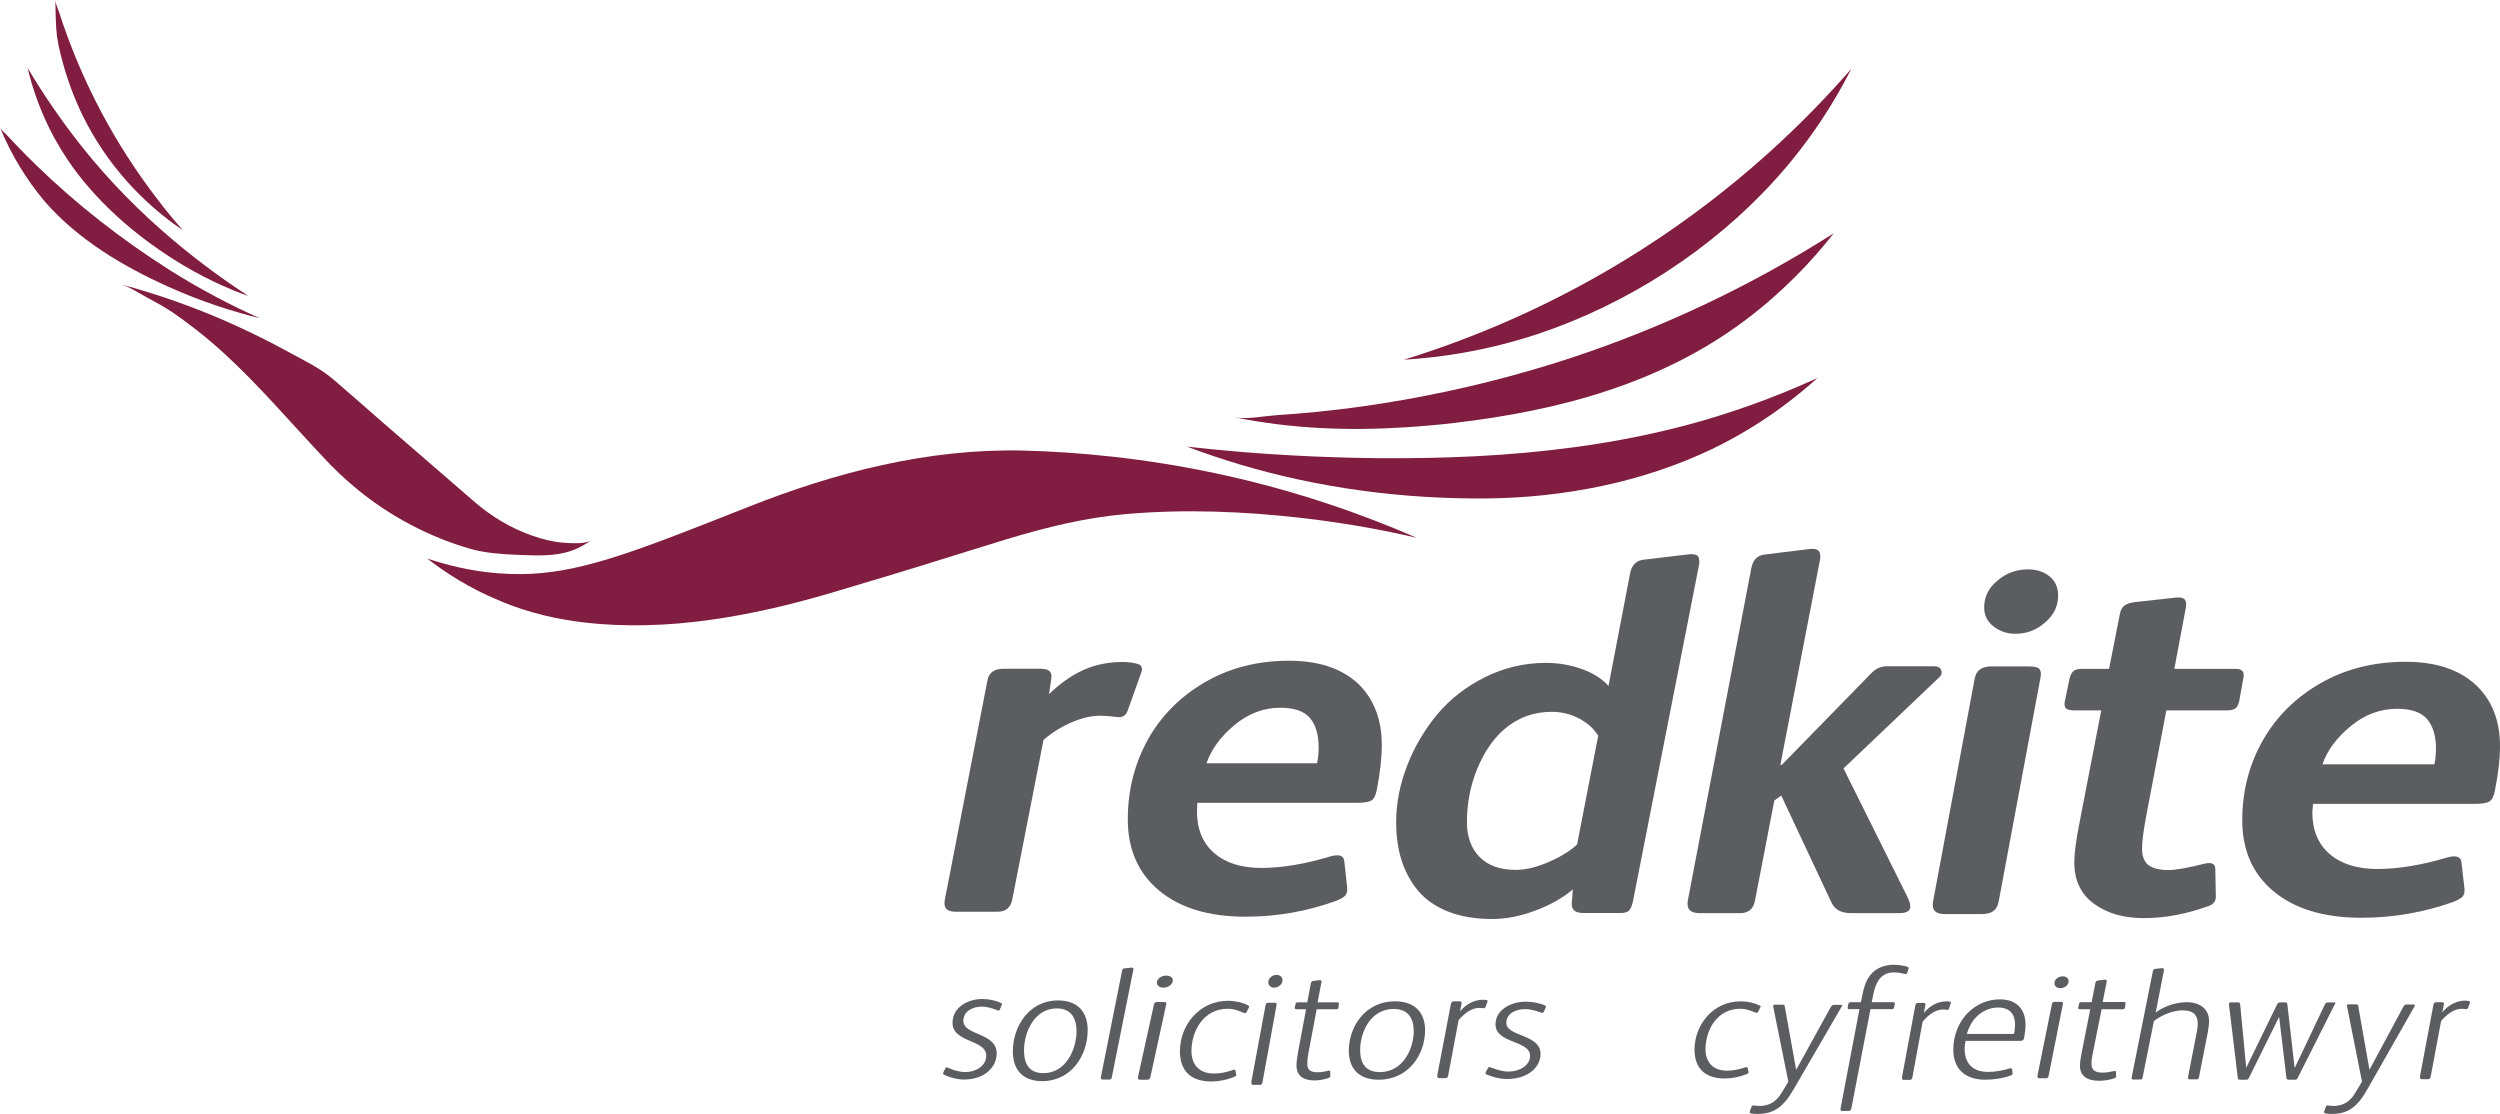 <?xml version="1.0" encoding="utf-8"?>
<!-- Generator: Adobe Illustrator 26.3.1, SVG Export Plug-In . SVG Version: 6.00 Build 0)  -->
<svg version="1.1" id="Layer_1" xmlns="http://www.w3.org/2000/svg" xmlns:xlink="http://www.w3.org/1999/xlink" x="0px" y="0px"
	 viewBox="0 0 1409.4 627.9" style="enable-background:new 0 0 1409.4 627.9;" xml:space="preserve">
<style type="text/css">
	.st0{fill:#811D40;}
	.st1{fill:#5C5D61;}
</style>
<path class="st0" d="M31.2,0c0.1,2.2,1.5,5,2.2,7.1c0.8,2.6,1.7,5.2,2.6,7.8c1.9,5.5,4,11,6.2,16.4c11.6,28.5,27,55.4,45.7,79.9
	c4.8,6.4,9.9,12.6,15.2,18.6c-12.7-8.6-34.8-26-51.7-55.6c-6.1-10.7-10.9-22-14.5-33.7c-2-6.6-3.8-13.3-4.8-20.2
	C31.3,13.6,31.4,6.7,31.2,0z"/>
<path class="st0" d="M15.6,38.3c8.1,13.7,18.2,28.8,30.5,44.3C61.6,102.1,79,119.7,98,135.7c14.6,12.3,28.8,22.5,42,31.2
	c-12-4.3-26.5-10.8-41.8-20.5C75.1,131.8,53.3,112.7,38,89.9c-2.6-3.9-5-7.9-7.3-12C22.6,63,18.1,49.1,15.6,38.3z"/>
<path class="st0" d="M0,71.8c0.7,1.6,3.1,3.5,4.3,4.8c1.7,1.8,3.4,3.7,5.2,5.5c3.5,3.7,7.1,7.3,10.8,10.9c22.8,22.2,48.2,42,75,59
	c0.1,0.1,0.3,0.2,0.4,0.3c18,11.3,35.2,20.2,50.8,27.1c-15-3.7-32.7-9.2-51.7-17.8c-25.7-11.6-50.6-26.4-69.4-47.8
	C14.8,101.2,6.1,86.9,0,71.8z"/>
<path class="st0" d="M67.8,160.2c21.9,5.9,43.4,13.5,64.1,22.9c10.4,4.7,20.5,9.7,30.5,15.2c8.7,4.8,17.8,9,25.4,15.5
	c8.6,7.3,17.1,14.9,25.6,22.3c18.1,15.7,36.2,31.3,54.3,47c9.5,8.2,20.6,14.8,32.4,18.9c5.4,1.9,11.1,3.4,16.8,3.9
	c3.9,0.3,13.1,1.1,16.5-1.4c-1.8,1.3-4.4,3-7.8,4.6c-9.9,4.6-21,4.2-31.6,3.8c-9.6-0.4-20.3-0.9-29.6-3.7
	c-9.9-2.9-21.3-7.2-33.5-13.7c-22.6-12-38.5-26.7-48.9-38c-18.4-19.5-36-40.3-55.8-58.4c-11.5-10.5-21.8-18.1-28.8-22.9
	c-4.6-3.1-9.5-5.8-14.4-8.4C78.2,165.2,72.9,161.6,67.8,160.2z"/>
<path class="st0" d="M240.9,314.9c25.1,8.4,45.2,9.2,58.4,8.6c30.9-1.5,61.3-13.5,122-37.5c49.6-19.7,101.7-33.2,155.4-32
	c31,0.8,68.5,4.2,110.4,13.2c44.5,9.6,82,23.1,111.6,36c-24.4-5.7-46.1-9-64-11.1c-33.1-3.8-66.5-5.2-99.7-2.3
	c-23.2,2-45.3,7.5-67.5,14.2c-6.2,1.9-12.4,3.8-18.5,5.7c-19.5,6.1-39,12.2-58.6,18c-7.2,2.2-14.5,4.3-21.7,6.5
	c-44.7,13.2-92.8,22.2-139.5,16.7c-15.5-1.8-30.8-5.4-45.3-11.3c-0.7-0.3-1.4-0.6-2.1-0.9C264.4,331.6,250.8,322.6,240.9,314.9z"/>
<path class="st0" d="M669.2,251.8c42.6,4.8,79.1,6.2,107.6,6.5c37,0.3,74.2-1.2,110.9-6.2c22.2-3,44.3-7.3,65.9-13.2
	c18.7-5.1,43.2-13.1,71-25.8c-22.4,20.2-43.9,32.6-59.3,40c-39.2,18.8-84,27.5-127.2,27.9c-46.9,0.4-94.1-5.7-139.3-19.2
	C688.9,258.8,679,255.5,669.2,251.8z"/>
<path class="st0" d="M695.8,235.2c6.9,1.4,16.3-0.6,23.3-1.1c8.1-0.5,16.2-1.2,24.2-2c16.1-1.6,32.2-3.9,48.1-6.7
	c31.9-5.6,63.4-13.5,94.2-23.6c52.1-17.2,102-40.9,148.2-70.3c-11.4,14.6-27.6,32.2-49.6,48.8c-47.8,36-105.4,51.2-164,58.1
	c-9.3,1.1-18.6,1.9-27.9,2.5C759.9,243,727.6,241.7,695.8,235.2z"/>
<path class="st0" d="M791.5,202.8c35.8-11.1,83.2-29.7,133.7-61.9c54.2-34.6,92.9-72.7,118.5-102.1c-8.8,17.4-22.4,39.9-43.1,62.7
	c-35.4,39.1-82.9,69.7-132.8,86.5C837.9,198,811.3,201.6,791.5,202.8z"/>
<g>
	<path class="st1" d="M591.4,391.3c6.2-6,12.6-10.5,19.2-13.5c6.5-3,14-4.6,22.4-4.6c3.2,0,6,0.4,8.4,1.1c2.1,0.6,2.9,2.2,2.1,4.6
		l-7.8,21.8c-0.9,2.4-2.5,3.6-4.8,3.6c-0.3,0-1.7-0.1-4.1-0.4c-2.4-0.3-4.6-0.4-6.5-0.4c-4.9,0-10.3,1.2-16.1,3.7
		s-11.1,5.8-15.9,9.9L570.7,507c-0.9,4.7-3.7,7-8.4,7h-23.6c-5,0-7-2.3-6-7l23.9-123c0.7-4.7,3.8-7,9.3-7h20.2
		c2.7,0,4.5,0.4,5.5,1.3c1,0.9,1.4,2.2,1.1,4.1L591.4,391.3z"/>
	<path class="st1" d="M779,420.1c0,7.4-1,15.7-2.8,25.1c-0.6,3.2-1.6,5.3-3.1,6.1c-1.5,0.9-4.3,1.3-8.4,1.3h-89.7
		c0,0.4-0.1,1.1-0.1,2.2c-0.1,1.1-0.1,1.9-0.1,2.5c0,10.1,3.2,18,9.7,23.6c6.4,5.6,15.3,8.4,26.6,8.4c11.7,0,24.7-2.2,38.9-6.5
		c5.1-1.4,7.7-0.4,7.9,3l1.6,14.8c0.1,1.9-0.3,3.4-1.1,4.3c-0.8,0.9-2.4,1.8-4.7,2.8c-16.7,6.1-33.8,9.1-51.5,9.1
		c-20.7,0-36.9-4.9-48.7-14.7c-11.8-9.8-17.7-23.2-17.7-40.2c0-16.4,3.8-31.3,11.3-44.9c7.5-13.5,18.3-24.3,32.2-32.4
		c13.9-8.1,29.7-12.1,47.4-12.1c16.5,0,29.3,4.2,38.6,12.6C774.4,393.7,779,405.3,779,420.1z M743.4,421.5c0-7.3-1.6-12.8-4.9-16.7
		c-3.3-3.9-8.9-5.8-16.8-5.8c-9.3,0-17.8,3.2-25.7,9.7c-7.8,6.5-13.1,13.7-15.8,21.6h62.3C743.1,427.5,743.4,424.6,743.4,421.5z"/>
	<path class="st1" d="M957.9,318.2l-37.2,189.4c-0.5,2.6-1.2,4.4-2.1,5.5c-0.9,1.1-2.5,1.6-4.7,1.6h-21.5c-4.5,0-6.6-1.9-6.3-5.7
		l0.6-7.6c-5.5,4.7-12.5,8.7-21,11.9c-8.5,3.2-16.7,4.8-24.5,4.8c-9.4,0-17.7-1.4-24.8-4.2c-7.1-2.8-12.7-6.7-16.9-11.7
		c-4.2-5-7.3-10.8-9.4-17.3c-2-6.5-3-13.6-3-21.5c0-10.6,2.1-21.2,6.2-31.8c4.1-10.6,9.8-20.2,16.9-28.8c7.2-8.6,16.1-15.6,26.9-21
		c10.8-5.4,22.3-8.1,34.6-8.1c7.1,0,13.8,1.2,20.2,3.5c6.3,2.3,11.3,5.5,14.9,9.5l12.2-63.5c0.9-4.7,3.5-7.3,7.8-7.7l25.3-3
		c2.5-0.3,4.2,0.1,5.1,1C957.9,314.5,958.2,316.1,957.9,318.2z M889.1,476.1l11.9-61.3c-2.4-4-6-7.2-10.7-9.7
		c-4.7-2.5-9.9-3.8-15.5-3.8c-10.4,0-19.4,3.4-27.1,10.1c-6.2,5.5-11.2,13-15,22.3c-3.8,9.3-5.7,19.3-5.7,29.8
		c0,8.1,2.3,14.6,7,19.5c4.7,4.9,11.5,7.4,20.6,7.4c5.6,0,11.7-1.5,18.4-4.4C879.7,483.1,885.1,479.8,889.1,476.1z"/>
	<path class="st1" d="M951.5,507.8l35.8-187.4c0.9-4.8,3.5-7.4,7.7-7.8l25.2-3.1c2.5-0.3,4.2,0.1,5.1,1.1c0.9,1,1.1,2.5,0.8,4.7
		l-22.4,115.9h0.8l50.5-51.7c2.4-2.6,5.5-3.9,9.1-3.9h26.1c2.2,0,3.6,0.7,4.2,2.2c0.6,1.5,0.2,2.8-1.2,4.1l-53.9,51.3l36.2,72.8
		c1.5,3.2,1.8,5.4,1,6.8c-0.9,1.4-2.9,2-6.1,2h-26.7c-5.7,0-9.4-2-11.2-6l-28.3-60.3l-3.9,2.8l-10.9,56.4c-0.9,4.8-3.7,7.1-8.3,7.1
		h-23.3C952.8,514.7,950.8,512.4,951.5,507.8z"/>
	<path class="st1" d="M1122.6,375.7h21.3c3.1,0,5,0.5,5.9,1.5c0.8,1,1,2.7,0.5,5.1l-23.5,125.8c-0.8,4.8-3.8,7.2-9.1,7.2h-21.5
		c-5.2,0-7.3-2.4-6.4-7.2l23.5-125.8C1114.2,377.9,1117.3,375.7,1122.6,375.7z M1160.3,335.7c0,5.9-2.4,11-7.3,15.2
		c-4.9,4.3-10.4,6.4-16.7,6.4c-4.8,0-8.9-1.4-12.4-4.1c-3.5-2.7-5.3-6.3-5.3-10.7c0-6,2.5-11.1,7.5-15.2c5-4.2,10.7-6.3,17.2-6.3
		c4.9,0,8.9,1.3,12.1,3.9C1158.7,327.6,1160.3,331.2,1160.3,335.7z"/>
	<path class="st1" d="M1264.8,381.8l-2.4,13.3c-0.4,2.1-1.1,3.5-2.2,4.3c-1.1,0.7-2.7,1.1-4.9,1.1h-34l-11.6,60.8
		c-1.4,7.8-2.1,13.5-2.1,17c0,4.4,1.2,7.5,3.6,9.4c2.4,1.8,6.1,2.8,11.3,2.8c4.1,0,10.7-1.2,20-3.5c4.3-1.1,6.4-0.1,6.4,2.9
		l0.3,15.6c0,2.6-1.3,4.3-3.9,5.2c-12.5,4.6-24.7,6.9-36.8,6.9c-11.3,0-20.6-2.7-28-8.1c-7.4-5.4-11.1-13.2-11.1-23.4
		c0-5,1-12.5,3-22.6l12.2-63h-15.1c-2.3,0-3.8-0.4-4.7-1.1c-0.8-0.7-1.1-2-0.8-3.7l2.7-13c0.5-2,1.2-3.5,2.2-4.3
		c0.9-0.9,2.4-1.3,4.5-1.3h15.6l6.1-30.9c0.4-2.3,1.3-3.9,2.7-4.9c1.4-1,3.4-1.6,6.1-1.9l22.8-2.5c2.5-0.3,4.1,0.1,5,1.1
		c0.8,1,1,2.7,0.5,5.1l-6.4,34h34.3C1263.7,376.9,1265.4,378.5,1264.8,381.8z"/>
	<path class="st1" d="M1409.4,420.7c0,7.4-1,15.7-2.9,25.1c-0.6,3.2-1.7,5.3-3.2,6.1c-1.5,0.9-4.3,1.3-8.5,1.3H1304
		c0,0.4-0.1,1.1-0.2,2.2c-0.1,1.1-0.2,1.9-0.2,2.5c0,10.1,3.3,18,9.8,23.6c6.5,5.6,15.5,8.4,26.9,8.4c11.8,0,25-2.2,39.4-6.5
		c5.2-1.4,7.8-0.4,8,3l1.7,14.8c0.1,1.9-0.3,3.4-1.1,4.3c-0.9,0.9-2.5,1.8-4.8,2.8c-16.9,6.1-34.3,9.1-52.2,9.1
		c-20.9,0-37.4-4.9-49.3-14.7c-11.9-9.8-17.9-23.2-17.9-40.2c0-16.4,3.8-31.3,11.5-44.9c7.6-13.5,18.5-24.3,32.6-32.4
		c14.1-8.1,30.1-12.1,48-12.1c16.7,0,29.7,4.2,39.1,12.6C1404.7,394.3,1409.4,405.9,1409.4,420.7z M1373.3,422.1
		c0-7.3-1.7-12.8-5-16.7c-3.3-3.9-9-5.8-17-5.8c-9.4,0-18.1,3.2-26,9.7c-7.9,6.5-13.3,13.7-16,21.6h63.1
		C1373,428.2,1373.3,425.2,1373.3,422.1z"/>
</g>
<g>
	<path class="st1" d="M564.6,566.9l-0.9,2.2c-0.2,0.5-0.4,0.6-0.7,0.6c-0.3,0-0.7-0.1-1.2-0.3c-2.5-1.1-5.7-1.9-8.4-1.9
		c-5,0-10.3,2.6-10.3,8c0,8.4,18.8,6.5,18.8,18.4c0,7.4-6.5,14.7-18.5,14.7c-4,0-8.6-1.4-11.2-2.7c-0.4-0.2-0.5-0.5-0.5-0.7
		c0-0.3,0.1-0.5,0.2-0.8l1.1-2.2c0.2-0.5,0.5-0.5,0.7-0.5c0.3,0,0.7,0.2,1.1,0.4c3,1.3,6.4,2.3,9.4,2.3c5.7,0,11.8-3.3,11.8-9.3
		c0-9.2-19-7.1-19-18.5c0-8.7,8.6-13.4,16.7-13.4c3.6,0,7.9,0.8,10.7,2.3c0.3,0.2,0.5,0.4,0.5,0.6
		C564.8,566.2,564.8,566.5,564.6,566.9z"/>
	<path class="st1" d="M587.5,609.5c-11.5,0-16.5-7-16.5-16.8c0-14,9.1-28.7,25.5-28.7c11.5,0,16.7,7,16.7,16.7
		C613.2,594.9,604.1,609.5,587.5,609.5z M595.8,568.5c-12.5,0-18.5,13.1-18.5,23.8c0,7,2.6,12.7,10.9,12.7
		c12.8,0,18.7-13.5,18.7-23.7C606.9,574.4,604.1,568.5,595.8,568.5z"/>
	<path class="st1" d="M638.9,546.9l-12.1,60.4c-0.2,1-0.5,1.3-1.4,1.3h-3.7c-0.9,0-1.1-0.4-1.1-0.8c0-0.3,0-0.6,0.1-0.9l11.9-59.7
		c0.2-1,0.6-1.2,1.4-1.3l3.9-0.4c0.1,0,0.2,0,0.3,0c0.6,0,0.8,0.4,0.8,0.9C639,546.6,638.9,546.8,638.9,546.9z"/>
	<path class="st1" d="M648.5,607.4c-0.2,0.8-0.7,1.3-1.7,1.3h-4c-1.2,0-1.5-0.7-1.2-1.8l9-40.8c0.2-0.8,0.8-1.2,1.7-1.2h4
		c1.5,0,1.3,0.8,1.1,1.6L648.5,607.4z M655.9,556.8c-2,0-3.7-1.1-3.7-2.8c0-2.3,2.6-4,5.3-4c2,0,3.7,1,3.7,2.7
		C661.1,555,658.6,556.8,655.9,556.8z"/>
	<path class="st1" d="M703.9,568.4l-1.2,2.3c-0.2,0.5-0.6,0.5-0.9,0.5c-0.4,0-0.9-0.3-1.4-0.5c-2.5-1.1-5.1-2-8.2-2
		c-13.8,0-20.5,12.6-20.5,23.9c0,6.8,3.7,12.6,12.6,12.6c3.7,0,6.9-0.7,10.2-1.8c0.3-0.1,0.9-0.4,1.3-0.4c0.3,0,0.6,0.2,0.7,0.5
		l0.4,2.2c0,0.1,0.1,0.2,0.1,0.3c0,0.6-0.7,0.9-1.4,1.2c-4.1,1.6-8.5,2.5-12.6,2.5c-12.2,0-17.8-6.5-17.8-17.1
		c0-14.4,10.7-28.4,27.2-28.4c3.9,0,8.1,1,11.1,2.5c0.5,0.3,0.7,0.5,0.7,0.7C704.2,567.8,704.1,568.1,703.9,568.4z"/>
	<path class="st1" d="M711.7,610.3c-0.2,0.9-0.6,1.3-1.5,1.3h-3.6c-1.1,0-1.3-0.8-1.1-1.9l8-43.2c0.2-0.9,0.7-1.2,1.5-1.2h3.6
		c1.3,0,1.2,0.9,1,1.7L711.7,610.3z M718.3,556.8c-1.8,0-3.3-1.2-3.3-3c0-2.4,2.3-4.2,4.7-4.2c1.8,0,3.3,1.1,3.3,2.9
		C723.1,554.9,720.7,556.8,718.3,556.8z"/>
	<path class="st1" d="M754.6,568c-0.1,0.7-0.6,1-1.2,1h-11.1l-4.5,23.8c-0.7,3.3-0.8,5.5-0.8,6.9c0,3.8,2.3,4.8,5.8,4.8
		c2,0,4.2-0.4,6.3-0.9c0.5-0.1,0.8-0.1,0.8,0.5l0.1,2.3c0,0.7-0.2,1.1-1.5,1.5c-2.4,0.8-5.1,1.2-7.5,1.2c-6.1,0-10.1-2.5-10.1-8.5
		c0-2.2,0.5-4.9,0.9-7.5l4.5-24.1h-5.4c-0.7,0-1.1-0.3-1-0.9l0.5-2.1c0.1-0.6,0.5-0.9,1.1-0.9h5.5l2-10.8c0.2-0.8,0.6-1.2,1.4-1.3
		c0.6-0.1,3-0.4,3.6-0.4c0.8,0,1.1,0.2,1,0.9c0,0.1-0.1,0.5-0.1,0.6l-2.1,11h11.2c0.6,0,0.9,0.3,0.8,0.8L754.6,568z"/>
	<path class="st1" d="M777.2,608.7c-11.7,0-16.8-6.9-16.8-16.3c0-13.6,9.3-27.9,26-27.9c11.7,0,17,6.8,17,16.3
		C803.4,594.4,794.2,608.7,777.2,608.7z M785.7,568.8c-12.8,0-18.9,12.7-18.9,23.2c0,6.8,2.6,12.4,11.1,12.4
		c13.1,0,19.1-13.2,19.1-23.1C797,574.5,794.2,568.8,785.7,568.8z"/>
	<path class="st1" d="M838.6,564.7l-1.1,3c-0.2,0.5-0.5,0.7-1.1,0.7c-0.8,0-1.6-0.2-2.4-0.2c-4.2,0-8.3,2.9-11.7,6.9l-5.9,31.4
		c-0.2,0.8-0.6,1.3-1.5,1.3h-3.5c-0.9,0-1.1-0.5-1.1-1.1c0-0.2,0-0.4,0-0.6l7.7-40.3c0.2-0.9,0.9-1.3,1.6-1.3h3.3
		c0.8,0,1.1,0.4,1.1,0.9c0,0.1,0,0.1,0,0.2l-0.9,4.6c3.7-4.6,8.6-6.6,13.2-6.6c0.5,0,1.2,0.1,1.8,0.2c0.4,0.1,0.6,0.3,0.6,0.5
		C838.7,564.4,838.6,564.6,838.6,564.7z"/>
	<path class="st1" d="M871.3,568.3l-1,2.1c-0.2,0.4-0.4,0.6-0.8,0.6c-0.3,0-0.8-0.1-1.2-0.3c-2.6-1-5.8-1.8-8.6-1.8
		c-5.1,0-10.5,2.5-10.5,7.7c0,8,19.3,6.2,19.3,17.6c0,7.1-6.6,14.1-19,14.1c-4.1,0-8.8-1.3-11.5-2.6c-0.4-0.2-0.5-0.4-0.5-0.7
		c0-0.3,0.1-0.5,0.2-0.8l1.2-2.1c0.2-0.4,0.5-0.5,0.8-0.5c0.3,0,0.8,0.2,1.1,0.3c3.1,1.2,6.5,2.2,9.7,2.2c5.8,0,12.1-3.2,12.1-8.9
		c0-8.8-19.5-6.8-19.5-17.7c0-8.3,8.8-12.8,17.1-12.8c3.6,0,8.1,0.8,10.9,2.2c0.3,0.2,0.5,0.3,0.5,0.6
		C871.5,567.7,871.5,568,871.3,568.3z"/>
	<path class="st1" d="M992.2,568.3l-1.1,2.2c-0.2,0.4-0.6,0.5-0.8,0.5c-0.4,0-0.8-0.3-1.3-0.4c-2.4-1-4.9-1.9-7.9-1.9
		c-13.2,0-19.6,12.1-19.6,22.9c0,6.5,3.6,12,12.1,12c3.6,0,6.7-0.7,9.8-1.7c0.3-0.1,0.8-0.3,1.2-0.3c0.3,0,0.6,0.2,0.7,0.5l0.4,2.1
		c0,0.1,0.1,0.2,0.1,0.3c0,0.6-0.7,0.9-1.3,1.1c-3.9,1.6-8.2,2.4-12.1,2.4c-11.7,0-17.1-6.2-17.1-16.3c0-13.7,10.2-27.2,26.1-27.2
		c3.8,0,7.8,0.9,10.6,2.4c0.5,0.3,0.7,0.4,0.7,0.7C992.4,567.7,992.3,567.9,992.2,568.3z"/>
	<path class="st1" d="M1038.2,567.6l-26.9,46.3c-6,10.4-11.3,14.1-20.8,14.1c-1.1,0-2.2-0.1-3.3-0.3c-0.6-0.1-0.8-0.4-0.8-0.8
		c0-0.3,0.1-0.4,0.2-0.7l0.8-2.2c0.2-0.6,0.6-0.8,1.1-0.8c0.1,0,0.2,0,0.3,0c1,0.1,2,0.3,3,0.3c5.4,0,9.6-2.3,12.6-7.4l3.8-6.3
		l-8.5-42.1c0-0.2-0.1-0.3-0.1-0.5c0-0.6,0.4-0.8,1.1-0.8h4.2c1.1,0,1.2,0.4,1.3,1.1l6.4,35.6l19.6-35.5c0.5-0.9,1-1.1,2-1.1h3.6
		c0.6,0,0.8,0.2,0.8,0.5C1038.4,567.1,1038.3,567.4,1038.2,567.6z"/>
	<path class="st1" d="M1075.2,548.5c-0.2,0.6-0.8,0.8-2.1,0.4c-1.6-0.4-3.4-0.7-5.2-0.7c-7.2,0-10.3,4.9-11.8,12.4l-0.9,4.4h12
		c0.9,0,1.1,0.3,1,1l-0.4,2c-0.1,0.7-0.6,0.9-1.3,0.9h-12l-10.8,56.1c-0.2,0.8-0.7,1.3-1.5,1.3h-3.6c-0.9,0-1.2-0.4-0.9-1.8
		l10.6-55.6h-5.7c-1,0-1.1-0.4-0.9-1.2l0.3-1.6c0.1-0.8,0.5-1.1,1.4-1.1h5.7l0.4-2c1.2-6,2.3-11.1,6.4-14.9
		c2.8-2.6,6.9-4.2,11.8-4.2c2.5,0,5.9,0.5,7.8,1.2c0.6,0.3,0.7,0.6,0.4,1.3L1075.2,548.5z"/>
	<path class="st1" d="M1099.8,565.5l-1,3.1c-0.2,0.5-0.5,0.7-1,0.7c-0.8,0-1.5-0.2-2.4-0.2c-4.1,0-8.2,2.9-11.5,6.9l-5.8,31.5
		c-0.2,0.8-0.6,1.3-1.4,1.3h-3.4c-0.9,0-1-0.5-1-1.1c0-0.2,0-0.5,0-0.6l7.5-40.4c0.2-0.9,0.9-1.3,1.5-1.3h3.2c0.8,0,1,0.4,1,0.9
		c0,0.1,0,0.1,0,0.2l-0.9,4.6c3.6-4.6,8.5-6.6,12.9-6.6c0.5,0,1.1,0.1,1.8,0.2c0.4,0.1,0.6,0.3,0.6,0.5
		C1099.9,565.2,1099.8,565.5,1099.8,565.5z"/>
	<path class="st1" d="M1141.1,585.2c-0.3,1.3-0.7,1.6-2.3,1.6H1124h-15.9c-0.3,1.3-0.5,3.3-0.5,4.4c0,7.4,3.6,13.1,13.3,13.1
		c3.6,0,8-0.7,11.4-1.8c1.5-0.5,2-0.2,2.1,0.5l0.2,2.1c0.1,0.8-0.6,1.1-1.3,1.3c-4.2,1.6-9.8,2.3-13.9,2.3c-12.2,0-18.2-6.6-18.2-17
		c0-7.6,2.8-15.5,8.5-21c4.6-4.5,10.7-7.3,17.9-7.3c9.3,0,14.3,5.7,14.3,14.2C1141.9,580.2,1141.5,583.2,1141.1,585.2z M1126.5,568
		c-4.9,0-9.1,2.1-12.3,5.3c-2.6,2.6-4.3,6-5.4,9.6h26.6c0.3-0.9,0.6-3.7,0.6-5.2C1136.1,572.2,1133.3,568,1126.5,568z"/>
	<path class="st1" d="M1154.9,606.7c-0.2,0.8-0.6,1.2-1.5,1.2h-3.6c-1.1,0-1.3-0.7-1.1-1.8l8.1-40.1c0.2-0.8,0.7-1.2,1.5-1.2h3.6
		c1.3,0,1.2,0.8,1,1.6L1154.9,606.7z M1161.5,557.1c-1.8,0-3.3-1.1-3.3-2.8c0-2.2,2.3-3.9,4.7-3.9c1.8,0,3.3,1,3.3,2.7
		C1166.3,555.3,1164,557.1,1161.5,557.1z"/>
	<path class="st1" d="M1198,568c-0.1,0.7-0.6,1-1.3,1h-11.9l-4.8,23.9c-0.7,3.3-0.9,5.5-0.9,6.9c0,3.8,2.5,4.9,6.2,4.9
		c2.1,0,4.5-0.4,6.7-0.9c0.5-0.1,0.9-0.1,0.9,0.5l0.1,2.3c0,0.7-0.2,1.1-1.6,1.5c-2.6,0.8-5.4,1.2-8,1.2c-6.5,0-10.8-2.5-10.8-8.5
		c0-2.2,0.5-4.9,1-7.5l4.8-24.3h-5.7c-0.7,0-1.2-0.3-1.1-0.9l0.5-2.2c0.1-0.6,0.5-0.9,1.2-0.9h5.9l2.1-10.9c0.2-0.8,0.6-1.2,1.5-1.3
		c0.6-0.1,3.2-0.5,3.8-0.5c0.8,0,1.2,0.2,1.1,0.9c0,0.1-0.1,0.5-0.1,0.6l-2.2,11.1h12c0.6,0,1,0.3,0.9,0.8L1198,568z"/>
	<path class="st1" d="M1244.6,582.3l-4.9,25c-0.2,0.9-0.4,1.2-1.2,1.2h-3.7c-1.4,0-1.4-0.4-1.2-1.7l4.9-25.2
		c0.3-1.4,0.5-3.2,0.5-4.4c0-4.4-1.9-7.6-8.5-7.6c-5.4,0-11.8,2.6-16.2,6l-6.4,31.9c-0.1,0.7-0.5,1.1-1.3,1.1h-3.9
		c-0.9,0-1.1-0.5-0.9-1.5l11.9-59.6c0.2-0.9,0.6-1.2,1.4-1.3l3.7-0.4c1-0.1,1.3,0.5,1.1,1.5l-4.6,23.5c4.3-3.3,11.1-5.8,17.4-5.8
		c8.2,0,12.7,4.3,12.7,10.8C1245.4,577.5,1245,580.1,1244.6,582.3z"/>
	<path class="st1" d="M1315.9,566.9l-20.6,40.9c-0.3,0.6-0.7,0.9-1.5,0.9h-3.6c-0.8,0-1.1-0.4-1.2-1l-4.1-34.3h-0.1l-17,34.4
		c-0.3,0.6-0.7,0.9-1.5,0.9h-3.4c-0.9,0-1.3-0.4-1.3-0.9l-5-41.5c0-0.1,0-0.2,0-0.3c0-0.6,0.4-0.9,1.2-0.9h3.7c1.1,0,1.3,0.4,1.4,1
		l3.4,35.7h0.1l17.4-35.7c0.4-0.7,0.9-1,1.8-1h2.6c0.9,0,1.2,0.3,1.3,0.9l4.1,35.8h0.2l16.9-35.6c0.3-0.7,0.9-1.1,1.8-1.1h3.4
		c0.5,0,0.7,0.3,0.7,0.5C1316.3,566.1,1316,566.6,1315.9,566.9z"/>
	<path class="st1" d="M1361.3,567.2l-26.5,46.6c-5.9,10.5-11.1,14.2-20.5,14.2c-1.1,0-2.2-0.1-3.3-0.3c-0.6-0.1-0.8-0.4-0.8-0.8
		c0-0.3,0.1-0.4,0.2-0.7l0.8-2.2c0.2-0.6,0.6-0.8,1-0.8c0.1,0,0.2,0,0.3,0c0.9,0.1,2,0.3,2.9,0.3c5.4,0,9.4-2.3,12.4-7.4l3.8-6.3
		l-8.4-42.3c0-0.2-0.1-0.4-0.1-0.5c0-0.6,0.4-0.8,1-0.8h4.1c1,0,1.2,0.4,1.3,1.1l6.3,35.8l19.2-35.7c0.5-0.9,0.9-1.1,2-1.1h3.6
		c0.6,0,0.8,0.2,0.8,0.5C1361.4,566.7,1361.3,567,1361.3,567.2z"/>
	<path class="st1" d="M1392.5,565.1l-1.1,3.1c-0.2,0.5-0.5,0.7-1.1,0.7c-0.8,0-1.5-0.2-2.4-0.2c-4.2,0-8.3,2.9-11.7,6.9l-5.9,31.5
		c-0.2,0.8-0.6,1.3-1.4,1.3h-3.5c-0.9,0-1.1-0.5-1.1-1.1c0-0.2,0-0.5,0-0.6l7.6-40.4c0.2-0.9,0.9-1.3,1.5-1.3h3.3
		c0.8,0,1.1,0.4,1.1,0.9c0,0.1,0,0.1,0,0.2l-0.9,4.6c3.7-4.6,8.6-6.6,13.1-6.6c0.5,0,1.2,0.1,1.8,0.2c0.4,0.1,0.6,0.3,0.6,0.5
		C1392.6,564.8,1392.5,565.1,1392.5,565.1z"/>
</g>
</svg>

